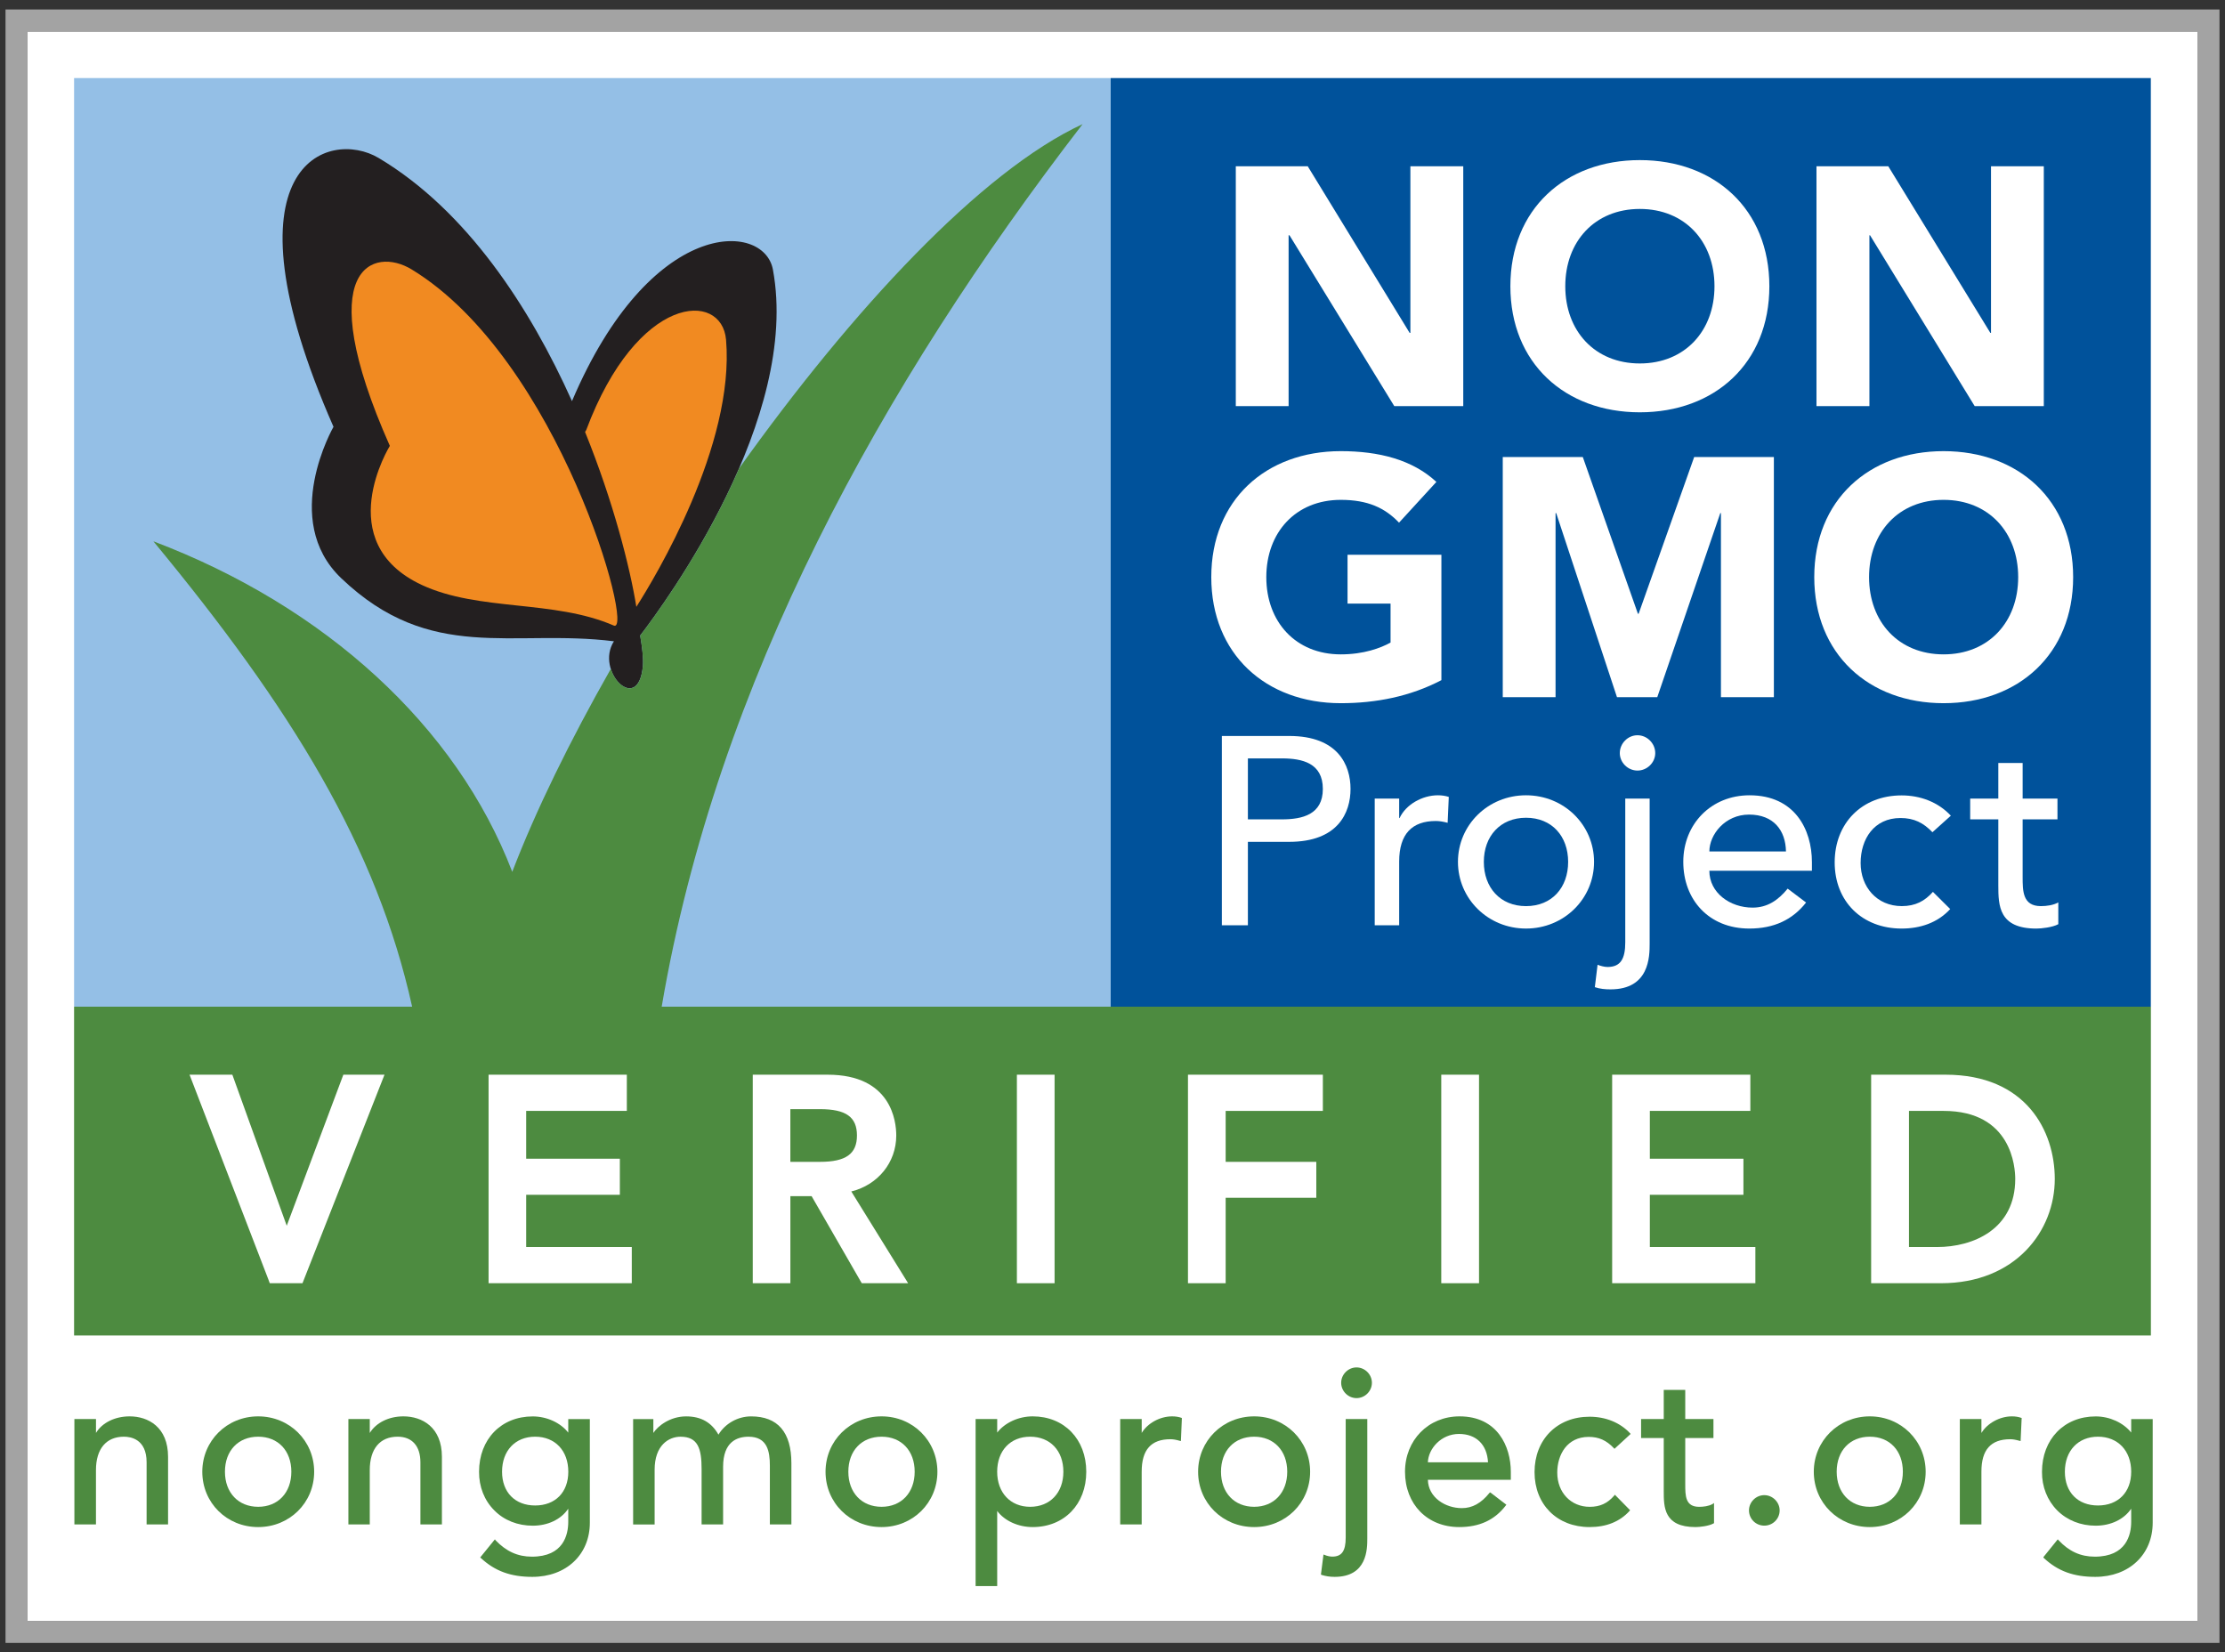<?xml version="1.0" encoding="UTF-8"?> <!-- Generator: Adobe Illustrator 18.1.1, SVG Export Plug-In . SVG Version: 6.00 Build 0) --> <svg xmlns="http://www.w3.org/2000/svg" xmlns:xlink="http://www.w3.org/1999/xlink" id="Layer_1" x="0px" y="0px" width="101px" height="75px" viewBox="0 0 101 75" xml:space="preserve"><rect x="0" y="0" width="101" height="75" fill="#333333" stroke="none"/> <g> <g> <rect x="1.251" y="1.43" fill="#FFFFFF" width="98.499" height="72.14"></rect> <path fill="#A3A3A3" d="M99.749,1.43v72.14H1.251V1.43H99.749 M100.749,0.43h-1H1.251h-1v1v72.14v1h1h98.499h1v-1V1.43V0.43 L100.749,0.43z"></path> </g> <rect x="3.363" y="3.543" fill="#94BFE6" width="47.055" height="42.15"></rect> <path fill="#231F20" d="M35.084,12.23c-0.415-2.189-5.561-2.389-9.12,5.977c-1.907-4.248-4.767-8.645-8.771-11.034 c-2.26-1.352-7.318,0.222-2.054,12.2c0,0-2.429,4.216,0.346,6.867c4.066,3.888,7.775,2.291,12.383,2.867 c-0.872,1.365,1.12,3.376,1.316,1.107c0.026-0.349-0.036-0.856-0.124-1.368 C30.205,27.354,36.341,18.991,35.084,12.23z"></path> <rect x="50.418" y="3.543" fill="#00529B" width="47.215" height="42.15"></rect> <path fill="#4D8B40" d="M30.036,45.693c2.514-14.753,9.979-28.209,19.106-40.059 C44.534,7.766,38.676,14.072,33.549,21.261c-1.6,3.705-3.843,6.74-4.49,7.586 c0.088,0.513,0.15,1.019,0.124,1.368c-0.137,1.603-1.166,1.071-1.456,0.144c-1.858,3.269-3.409,6.433-4.474,9.213 c-2.534-6.611-8.493-12.05-16.291-15.003c6.273,7.592,10.136,13.857,11.746,21.124H3.363v14.923h94.273V45.693 H30.036z"></path> <path fill="#F18A21" d="M32.958,15.422c-0.193-2.243-4.029-2.092-6.348,4.098c0,0-0.02,0.028-0.052,0.085 c1.29,3.187,2.041,6.155,2.328,7.938C29.738,26.211,33.363,20.206,32.958,15.422z"></path> <path fill="#F18A21" d="M27.861,28.393c0.976,0.424-2.472-12.088-9.179-16.167c-1.701-1.034-4.611-0.152-0.986,8.012 c0,0-2.707,4.371,1.45,6.312C21.748,27.759,25.137,27.211,27.861,28.393z"></path> <path fill="#FFFFFF" d="M56.097,7.546h3.265l4.627,7.564h0.033V7.546h2.4v10.887h-3.131l-4.758-7.755h-0.039v7.755 h-2.397V7.546z"></path> <path fill="#FFFFFF" d="M74.436,7.267c3.403,0,5.881,2.232,5.881,5.726c0,3.487-2.478,5.721-5.881,5.721 c-3.396,0-5.875-2.234-5.875-5.721C68.561,9.499,71.04,7.267,74.436,7.267z M74.436,16.497 c2.047,0,3.39-1.478,3.39-3.504c0-2.031-1.342-3.509-3.39-3.509c-2.044,0-3.383,1.478-3.383,3.509 C71.053,15.019,72.392,16.497,74.436,16.497z"></path> <path fill="#FFFFFF" d="M82.456,7.546h3.259l4.634,7.564h0.029V7.546h2.397v10.887h-3.138l-4.751-7.755H84.859v7.755 h-2.403V7.546z"></path> <path fill="#FFFFFF" d="M55.464,33.405H58.52c2.217,0,2.785,1.323,2.785,2.403c0,1.081-0.568,2.402-2.785,2.402 h-1.874v3.786h-1.182V33.405z M56.646,37.19h1.541c0.934,0,1.861-0.217,1.861-1.381 c0-1.171-0.927-1.386-1.861-1.386h-1.541V37.19z"></path> <path fill="#FFFFFF" d="M62.403,36.246h1.11v0.883h0.019c0.284-0.609,1.022-1.032,1.74-1.032 c0.176,0,0.343,0.025,0.493,0.074l-0.052,1.175c-0.183-0.049-0.366-0.082-0.535-0.082 c-1.074,0-1.665,0.581-1.665,1.842v2.89h-1.11V36.246z"></path> <path fill="#FFFFFF" d="M69.27,36.097c1.727,0,3.089,1.347,3.089,3.022c0,1.675-1.362,3.027-3.089,3.027 c-1.724,0-3.089-1.352-3.089-3.027C66.181,37.444,67.546,36.097,69.27,36.097z M69.27,41.128 c1.179,0,1.913-0.844,1.913-2.008c0-1.163-0.735-2.003-1.913-2.003c-1.172,0-1.914,0.841-1.914,2.003 C67.356,40.284,68.097,41.128,69.27,41.128z"></path> <path fill="#FFFFFF" d="M74.883,36.246v6.58c0,0.596-0.01,2.08-1.776,2.08c-0.245,0-0.477-0.02-0.712-0.1 l0.124-1.017c0.134,0.052,0.307,0.101,0.454,0.101c0.601,0,0.803-0.385,0.803-1.12v-6.524H74.883z M74.331,33.372 c0.441,0,0.806,0.374,0.806,0.81c0,0.428-0.366,0.793-0.806,0.793c-0.441,0-0.803-0.366-0.803-0.793 C73.528,33.746,73.89,33.372,74.331,33.372z"></path> <path fill="#FFFFFF" d="M77.593,39.523c0,1.006,0.944,1.673,1.962,1.673c0.673,0,1.163-0.336,1.593-0.862l0.836,0.63 c-0.617,0.787-1.463,1.182-2.576,1.182c-1.842,0-2.998-1.313-2.998-3.027c0-1.722,1.27-3.022,3.008-3.022 c2.047,0,2.831,1.548,2.831,3.035v0.39H77.593z M81.071,38.646c-0.016-0.957-0.562-1.673-1.675-1.673 c-1.091,0-1.802,0.906-1.802,1.673H81.071z"></path> <path fill="#FFFFFF" d="M87.719,37.774c-0.408-0.428-0.836-0.645-1.45-0.645c-1.205,0-1.809,0.959-1.809,2.044 c0,1.079,0.732,1.954,1.868,1.954c0.621,0,1.042-0.229,1.414-0.646l0.784,0.78 c-0.575,0.627-1.365,0.885-2.204,0.885c-1.793,0-3.04-1.228-3.04-3.004c0-1.768,1.224-3.04,3.04-3.04 c0.839,0,1.652,0.297,2.233,0.921L87.719,37.774z"></path> <path fill="#FFFFFF" d="M93.395,37.19h-1.581v2.612c0,0.64,0,1.326,0.829,1.326c0.258,0,0.565-0.041,0.79-0.168 v0.988c-0.265,0.147-0.777,0.199-0.996,0.199c-1.701,0-1.727-1.035-1.727-1.959v-2.998h-1.277v-0.944h1.277 v-1.615h1.104v1.615h1.581V37.19z"></path> <path fill="#FFFFFF" d="M8.967,49.032h1.404l2.629,7.288h0.033l2.73-7.288h1.326l-3.526,8.959h-1.143L8.967,49.032z"></path> <path fill="#FFFFFF" d="M13.731,58.244h-1.486l-0.059-0.162l-3.582-9.303h1.943l2.469,6.856l2.57-6.856h1.868 L13.731,58.244z M12.595,57.741h0.79l3.337-8.462h-0.787l-2.733,7.292h-0.349l-0.082-0.163l-2.573-7.128H9.329 L12.595,57.741z"></path> <path fill="#FFFFFF" d="M22.424,49.032h5.783v1.141h-4.568v2.668h4.255v1.135h-4.255v2.877h4.797v1.138h-6.012V49.032z "></path> <path fill="#FFFFFF" d="M28.68,58.244h-6.502v-9.465h6.276v1.644h-4.569v2.171h4.252v1.635h-4.252v2.372h4.794 V58.244z M22.672,57.741h5.515v-0.641h-4.797v-3.37h4.252V53.094h-4.252v-3.172h4.568v-0.643H22.672V57.741z"></path> <path fill="#FFFFFF" d="M34.418,49.032h3.151c2.289,0,2.87,1.381,2.87,2.506c0,1.14-0.849,2.214-2.201,2.361 l2.541,4.092h-1.515l-2.279-3.945h-1.355v3.945h-1.211V49.032z M35.629,52.978h1.593c0.963,0,1.92-0.227,1.92-1.44 c0-1.212-0.957-1.447-1.92-1.447h-1.593V52.978z"></path> <path fill="#FFFFFF" d="M41.223,58.244H39.12l-0.075-0.126l-2.204-3.827h-0.963v3.953h-1.708v-9.465h3.399 c2.89,0,3.115,2.109,3.115,2.759c0,1.231-0.839,2.245-2.041,2.541L41.223,58.244z M39.404,57.741h0.927 l-2.511-4.043l0.395-0.047c1.293-0.14,1.976-1.174,1.976-2.113c0-0.844-0.343-2.26-2.622-2.26h-2.9v8.462 h0.715v-3.95h1.744l0.069,0.126L39.404,57.741z M37.223,53.233h-1.838v-3.385h1.838c1.44,0,2.175,0.572,2.175,1.69 C39.398,52.661,38.663,53.233,37.223,53.233z M35.877,52.735h1.345c1.175,0,1.678-0.361,1.678-1.197 c0-0.843-0.503-1.195-1.678-1.195h-1.345V52.735z"></path> <path fill="#FFFFFF" d="M46.405,49.032h1.218v8.959h-1.218V49.032z"></path> <path fill="#FFFFFF" d="M47.871,58.244h-1.711v-9.465h1.711V58.244z M46.66,57.741h0.718v-8.462h-0.718V57.741z"></path> <path fill="#FFFFFF" d="M54.177,49.032h5.63v1.141h-4.415v2.805h4.108v1.138h-4.108v3.874h-1.215V49.032z"></path> <path fill="#FFFFFF" d="M55.637,58.244h-1.711v-9.465h6.123v1.644h-4.412v2.312h4.114v1.631h-4.114V58.244z M54.425,57.741h0.715V53.873h4.111v-0.64h-4.111v-3.311h4.418v-0.643h-5.133V57.741z"></path> <path fill="#FFFFFF" d="M65.674,49.032h1.212v8.959h-1.212V49.032z"></path> <path fill="#FFFFFF" d="M67.138,58.244h-1.714v-9.465h1.714V58.244z M65.923,57.741h0.718v-8.462h-0.718V57.741z"></path> <path fill="#FFFFFF" d="M73.43,49.032h5.78v1.141h-4.572v2.668h4.252v1.135h-4.252v2.877h4.797v1.138h-6.005V49.032z "></path> <path fill="#FFFFFF" d="M79.683,58.244h-6.502v-9.465h6.273v1.644h-4.562v2.171h4.248v1.635h-4.248v2.372h4.79V58.244 z M73.675,57.741h5.512v-0.641h-4.79v-3.37h4.245V53.094h-4.245v-3.172h4.562v-0.643h-5.284V57.741z"></path> <path fill="#FFFFFF" d="M85.189,49.032h3.125c3.785,0,4.709,2.823,4.709,4.479c0,2.292-1.711,4.48-4.915,4.48h-2.919 V49.032z M86.403,56.853h1.528c2.057,0,3.798-1.128,3.798-3.342c0-1.136-0.591-3.337-3.504-3.337h-1.822V56.853z"></path> <path fill="#FFFFFF" d="M88.108,58.244h-3.171v-9.465h3.376c3.657,0,4.96,2.554,4.96,4.732 C93.274,55.865,91.498,58.244,88.108,58.244z M85.437,57.741h2.671c3.21,0,4.66-2.189,4.66-4.23 c0-0.428-0.118-4.232-4.454-4.232H85.437V57.741z M87.932,57.099h-1.773v-7.178h2.067 c2.772,0,3.752,1.936,3.752,3.589C91.978,55.992,89.947,57.099,87.932,57.099z M86.655,56.601h1.277 c1.639,0,3.546-0.805,3.546-3.091c0-0.513-0.153-3.087-3.252-3.087H86.655V56.601z"></path> <path fill="#4D8B40" d="M3.419,64.446h0.891v0.727h0.023c0.229-0.5,0.823-0.841,1.551-0.841 c0.904,0,1.704,0.545,1.704,1.791v3.022H6.697V66.373c0-0.88-0.506-1.208-1.071-1.208 c-0.748,0-1.316,0.475-1.316,1.562v2.418H3.419V64.446z"></path> <path fill="#4D8B40" d="M7.628,69.193H6.655V66.373c0-1.052-0.718-1.163-1.029-1.163c-0.803,0-1.27,0.55-1.27,1.517 v2.466H3.377v-4.784h0.98v0.629c0.278-0.46,0.856-0.751,1.528-0.751c0.839,0,1.744,0.483,1.744,1.837V69.193z M6.737,69.106h0.813v-2.983c0-1.288-0.869-1.745-1.665-1.745c-0.696,0-1.287,0.32-1.512,0.816l-0.013,0.024H4.274 v-0.727H3.461v4.614h0.813v-2.379c0-1.017,0.49-1.605,1.352-1.605c0.699,0,1.11,0.46,1.11,1.251V69.106z"></path> <path fill="#4D8B40" d="M11.72,64.332c1.397,0,2.501,1.1,2.501,2.469c0,1.363-1.104,2.469-2.501,2.469 c-1.397,0-2.498-1.105-2.498-2.469C9.222,65.433,10.322,64.332,11.72,64.332z M11.72,68.437 c0.957,0,1.548-0.686,1.548-1.636c0-0.949-0.591-1.636-1.548-1.636c-0.947,0-1.548,0.687-1.548,1.636 C10.172,67.751,10.773,68.437,11.72,68.437z"></path> <path fill="#4D8B40" d="M11.72,69.312c-1.424,0-2.537-1.1-2.537-2.511c0-1.404,1.113-2.514,2.537-2.514 c1.424,0,2.541,1.11,2.541,2.514C14.26,68.211,13.143,69.312,11.72,69.312z M11.72,64.378 c-1.375,0-2.459,1.061-2.459,2.423c0,1.362,1.084,2.429,2.459,2.429c1.381,0,2.462-1.068,2.462-2.429 C14.182,65.439,13.101,64.378,11.72,64.378z M11.72,68.476c-0.947,0-1.584-0.669-1.584-1.675 c0-1.006,0.637-1.678,1.584-1.678c0.95,0,1.593,0.673,1.593,1.678C13.313,67.807,12.67,68.476,11.72,68.476z M11.72,65.21c-0.901,0-1.509,0.633-1.509,1.59c0,0.95,0.607,1.592,1.509,1.592 c0.901,0,1.505-0.642,1.505-1.592C13.225,65.844,12.621,65.21,11.72,65.21z"></path> <path fill="#4D8B40" d="M15.854,64.446h0.888v0.727h0.026c0.229-0.5,0.823-0.841,1.541-0.841 c0.914,0,1.708,0.545,1.708,1.791v3.022h-0.895V66.373c0-0.88-0.503-1.208-1.074-1.208 c-0.735,0-1.306,0.475-1.306,1.562v2.418h-0.888V64.446z"></path> <path fill="#4D8B40" d="M20.06,69.193h-0.976V66.373c0-0.74-0.379-1.163-1.035-1.163c-0.8,0-1.264,0.55-1.264,1.517 v2.466h-0.97v-4.784h0.97v0.632c0.284-0.464,0.862-0.754,1.525-0.754c0.846,0,1.75,0.483,1.75,1.837V69.193z M19.165,69.106h0.81v-2.983c0-1.288-0.859-1.745-1.665-1.745c-0.686,0-1.274,0.32-1.502,0.816l-0.016,0.024h-0.088 v-0.727h-0.803v4.614h0.803v-2.379c0-1.017,0.49-1.605,1.345-1.605c0.702,0,1.117,0.46,1.117,1.251V69.106z"></path> <path fill="#4D8B40" d="M26.731,69.109c0,1.416-1.029,2.421-2.567,2.421c-0.895,0-1.636-0.234-2.305-0.841 l0.607-0.754c0.464,0.498,0.989,0.759,1.682,0.759c1.323,0,1.692-0.834,1.692-1.626v-0.694H25.81 c-0.34,0.567-0.983,0.831-1.626,0.831c-1.381,0-2.403-1.042-2.394-2.405c0-1.391,0.94-2.469,2.394-2.469 c0.633,0,1.286,0.289,1.636,0.79h0.02v-0.676h0.891V69.109z M22.744,66.801c0,0.95,0.594,1.574,1.548,1.574 c0.947,0,1.548-0.624,1.548-1.574c0-0.949-0.601-1.636-1.548-1.636C23.338,65.165,22.744,65.852,22.744,66.801z"></path> <path fill="#4D8B40" d="M24.164,71.572c-0.976,0-1.695-0.26-2.332-0.852l-0.033-0.024l0.023-0.034l0.643-0.793 l0.029,0.041c0.483,0.504,1.006,0.745,1.652,0.745c1.433,0,1.649-0.994,1.649-1.584v-0.593 c-0.33,0.49-0.927,0.771-1.613,0.771c-0.676,0-1.3-0.242-1.744-0.696c-0.454-0.452-0.696-1.074-0.692-1.75 c0-1.476,1.002-2.514,2.436-2.514c0.64,0,1.264,0.287,1.613,0.736v-0.614h0.98v4.701 C26.776,70.561,25.702,71.572,24.164,71.572z M21.918,70.677c0.617,0.562,1.306,0.808,2.247,0.808 c1.486,0,2.524-0.978,2.524-2.376v-4.617h-0.806v0.673h-0.085l-0.013-0.02c-0.323-0.472-0.947-0.767-1.6-0.767 c-1.385,0-2.348,0.996-2.348,2.423c-0.003,0.65,0.229,1.254,0.66,1.688c0.434,0.434,1.035,0.676,1.688,0.676 c0.696,0,1.283-0.299,1.59-0.813l0.01-0.02h0.098v0.736c0,0.627-0.225,1.67-1.734,1.67 c-0.659,0-1.192-0.242-1.678-0.745L21.918,70.677z M24.292,68.417c-0.963,0-1.59-0.637-1.59-1.616 c0-1.006,0.637-1.678,1.59-1.678c0.954,0,1.59,0.673,1.59,1.678C25.882,67.78,25.258,68.417,24.292,68.417z M24.292,65.21c-0.901,0-1.502,0.633-1.502,1.59c0,0.934,0.591,1.532,1.502,1.532c0.914,0,1.505-0.598,1.505-1.532 C25.797,65.844,25.196,65.21,24.292,65.21z"></path> <path fill="#4D8B40" d="M28.778,64.446h0.839v0.741h0.023c0.082-0.278,0.66-0.856,1.505-0.856 c0.692,0,1.169,0.294,1.466,0.872c0.31-0.578,0.921-0.872,1.482-0.872c1.453,0,1.783,1.03,1.783,2.08v2.733 h-0.885v-2.614c0-0.717-0.15-1.367-1.016-1.367c-0.862,0-1.202,0.585-1.202,1.411v2.57h-0.891v-2.459 c0-0.885-0.127-1.522-0.993-1.522c-0.643,0-1.215,0.485-1.215,1.541v2.439h-0.898V64.446z"></path> <path fill="#4D8B40" d="M35.923,69.193h-0.976v-2.661c0-0.655-0.111-1.321-0.97-1.321 c-0.526,0-1.153,0.235-1.153,1.365v2.617h-0.976v-2.506c0-0.937-0.163-1.476-0.957-1.476 c-0.535,0-1.175,0.389-1.175,1.496v2.487h-0.976v-4.784h0.918v0.629c0.203-0.314,0.757-0.751,1.489-0.751 c0.673,0,1.153,0.273,1.466,0.829c0.304-0.503,0.875-0.829,1.482-0.829c1.215,0,1.829,0.722,1.829,2.126V69.193z M35.035,69.106h0.806v-2.694c0-1.371-0.572-2.034-1.747-2.034c-0.604,0-1.169,0.336-1.45,0.844l-0.033,0.077 l-0.043-0.077c-0.294-0.567-0.757-0.844-1.424-0.844c-0.843,0-1.397,0.586-1.47,0.82l-0.01,0.025h-0.095 v-0.73h-0.748v4.614h0.81V66.706c0-1.169,0.676-1.584,1.257-1.584c0.96,0,1.032,0.775,1.032,1.564v2.42h0.816 v-2.531c0-0.949,0.424-1.453,1.238-1.453c0.937,0,1.058,0.751,1.058,1.409V69.106z"></path> <path fill="#4D8B40" d="M40.018,64.332c1.394,0,2.495,1.1,2.495,2.469c0,1.363-1.1,2.469-2.495,2.469 c-1.404,0-2.505-1.105-2.505-2.469C37.513,65.433,38.614,64.332,40.018,64.332z M40.018,68.437 c0.947,0,1.548-0.686,1.548-1.636c0-0.949-0.601-1.636-1.548-1.636c-0.954,0-1.545,0.687-1.545,1.636 C38.473,67.751,39.065,68.437,40.018,68.437z"></path> <path fill="#4D8B40" d="M40.018,69.312c-1.43,0-2.544-1.1-2.544-2.511c0-1.404,1.113-2.514,2.544-2.514 c1.42,0,2.534,1.11,2.534,2.514C42.552,68.211,41.438,69.312,40.018,69.312z M40.018,64.378 c-1.381,0-2.459,1.061-2.459,2.423c0,1.362,1.077,2.429,2.459,2.429c1.375,0,2.452-1.068,2.452-2.429 C42.47,65.439,41.393,64.378,40.018,64.378z M40.018,68.476c-0.954,0-1.59-0.669-1.59-1.675 c0-1.006,0.637-1.678,1.59-1.678c0.947,0,1.587,0.673,1.587,1.678C41.605,67.807,40.965,68.476,40.018,68.476z M40.018,65.21c-0.901,0-1.509,0.633-1.509,1.59c0,0.95,0.607,1.592,1.509,1.592c0.898,0,1.502-0.642,1.502-1.592 C41.52,65.844,40.916,65.21,40.018,65.21z"></path> <path fill="#4D8B40" d="M44.328,64.446h0.895v0.676h0.019c0.349-0.501,1.002-0.79,1.633-0.79 c1.456,0,2.39,1.078,2.39,2.469c0,1.404-0.944,2.469-2.39,2.469c-0.676,0-1.319-0.31-1.633-0.794h-0.019v3.475 h-0.895V64.446z M45.223,66.801c0,0.95,0.594,1.636,1.538,1.636c0.954,0,1.551-0.686,1.551-1.636 c0-0.949-0.598-1.636-1.551-1.636C45.817,65.165,45.223,65.852,45.223,66.801z"></path> <path fill="#4D8B40" d="M45.266,71.99h-0.98v-7.581h0.98v0.614c0.349-0.449,0.97-0.736,1.61-0.736 c1.434,0,2.433,1.038,2.433,2.514s-0.999,2.511-2.433,2.511c-0.656,0-1.274-0.281-1.61-0.732V71.99z M44.367,71.905h0.813v-3.474h0.085l0.013,0.016c0.304,0.477,0.931,0.784,1.597,0.784 c1.381,0,2.348-1.001,2.348-2.429c0-1.427-0.967-2.423-2.348-2.423c-0.65,0-1.277,0.295-1.597,0.767l-0.013,0.02 h-0.085v-0.673h-0.813V71.905z M46.761,68.476c-0.944,0-1.58-0.669-1.58-1.675c0-1.006,0.637-1.678,1.58-1.678 c0.954,0,1.593,0.673,1.593,1.678C48.355,67.807,47.715,68.476,46.761,68.476z M46.761,65.21 c-0.895,0-1.496,0.633-1.496,1.59c0,0.95,0.601,1.592,1.496,1.592c0.908,0,1.509-0.642,1.509-1.592 C48.27,65.844,47.669,65.21,46.761,65.21z"></path> <path fill="#4D8B40" d="M50.892,64.446h0.891v0.727h0.02c0.225-0.5,0.826-0.841,1.404-0.841 c0.144,0,0.284,0.016,0.398,0.06l-0.042,0.957c-0.141-0.037-0.291-0.067-0.434-0.067 c-0.872,0-1.345,0.478-1.345,1.512v2.351h-0.891V64.446z"></path> <path fill="#4D8B40" d="M51.826,69.193h-0.976v-4.784h0.976v0.629c0.265-0.439,0.823-0.751,1.381-0.751 c0.157,0,0.3,0.023,0.418,0.065l0.023,0.01v0.034l-0.043,1.011l-0.049-0.01 c-0.173-0.051-0.31-0.072-0.428-0.072c-0.875,0-1.303,0.477-1.303,1.469V69.193z M50.931,69.106h0.813v-2.312 c0-1.034,0.464-1.554,1.385-1.554c0.111,0,0.235,0.02,0.398,0.062l0.036-0.875c-0.101-0.034-0.215-0.049-0.356-0.049 c-0.575,0-1.149,0.346-1.365,0.816l-0.016,0.024h-0.082v-0.727h-0.813V69.106z"></path> <path fill="#4D8B40" d="M56.93,64.332c1.397,0,2.498,1.1,2.498,2.469c0,1.363-1.1,2.469-2.498,2.469 s-2.498-1.105-2.498-2.469C54.432,65.433,55.532,64.332,56.93,64.332z M56.93,68.437 c0.95,0,1.544-0.686,1.544-1.636c0-0.949-0.594-1.636-1.544-1.636c-0.957,0-1.551,0.687-1.551,1.636 C55.379,67.751,55.973,68.437,56.93,68.437z"></path> <path fill="#4D8B40" d="M56.93,69.312c-1.427,0-2.544-1.1-2.544-2.511c0-1.404,1.117-2.514,2.544-2.514 c1.427,0,2.541,1.11,2.541,2.514C59.47,68.211,58.357,69.312,56.93,69.312z M56.93,64.378 c-1.378,0-2.452,1.061-2.452,2.423c0,1.362,1.074,2.429,2.452,2.429c1.375,0,2.459-1.068,2.459-2.429 C59.389,65.439,58.304,64.378,56.93,64.378z M56.93,68.476c-0.957,0-1.59-0.669-1.59-1.675 c0-1.006,0.633-1.678,1.59-1.678c0.95,0,1.587,0.673,1.587,1.678C58.517,67.807,57.88,68.476,56.93,68.476z M56.93,65.21c-0.901,0-1.505,0.633-1.505,1.59c0,0.95,0.604,1.592,1.505,1.592 c0.895,0,1.502-0.642,1.502-1.592C58.432,65.844,57.825,65.21,56.93,65.21z"></path> <path fill="#4D8B40" d="M62.027,64.446v5.378c0,0.486-0.01,1.706-1.443,1.706c-0.196,0-0.382-0.021-0.575-0.09 l0.101-0.829c0.108,0.049,0.242,0.083,0.366,0.083c0.49,0,0.653-0.318,0.653-0.909v-5.339H62.027z M61.576,62.108 c0.359,0,0.656,0.294,0.656,0.655c0,0.361-0.297,0.658-0.656,0.658c-0.353,0-0.653-0.297-0.653-0.658 C60.923,62.402,61.224,62.108,61.576,62.108z"></path> <path fill="#4D8B40" d="M60.584,71.572c-0.232,0-0.415-0.034-0.591-0.088L59.96,71.464l0.006-0.033l0.111-0.873 l0.049,0.018c0.124,0.052,0.258,0.077,0.349,0.077c0.431,0,0.611-0.25,0.611-0.867v-5.377h0.98v5.416 C62.066,70.303,62.066,71.572,60.584,71.572z M60.058,71.413c0.157,0.047,0.32,0.072,0.526,0.072 c1.404,0,1.404-1.206,1.404-1.66v-5.332h-0.813v5.293c0,0.444-0.078,0.954-0.699,0.954 c-0.111,0-0.235-0.033-0.327-0.062L60.058,71.413z M61.576,63.459c-0.376,0-0.696-0.315-0.696-0.696 c0-0.38,0.32-0.697,0.696-0.697c0.382,0,0.699,0.317,0.699,0.697C62.275,63.144,61.958,63.459,61.576,63.459z M61.576,62.151c-0.327,0-0.611,0.281-0.611,0.612c0,0.332,0.284,0.614,0.611,0.614 c0.33,0,0.617-0.282,0.617-0.614C62.194,62.432,61.906,62.151,61.576,62.151z"></path> <path fill="#4D8B40" d="M64.767,67.127c0,0.82,0.764,1.362,1.59,1.362c0.545,0,0.937-0.271,1.29-0.699 l0.676,0.516c-0.5,0.642-1.185,0.963-2.083,0.963c-1.486,0-2.42-1.078-2.42-2.469 c0-1.404,1.016-2.469,2.433-2.469c1.652,0,2.286,1.267,2.286,2.472v0.323H64.767z M67.588,66.412 c-0.023-0.785-0.461-1.365-1.362-1.365c-0.878,0-1.46,0.74-1.46,1.365H67.588z"></path> <path fill="#4D8B40" d="M66.24,69.312c-1.45,0-2.462-1.035-2.462-2.511c0-1.433,1.058-2.514,2.475-2.514 c1.718,0,2.328,1.363,2.328,2.518v0.362h-3.765c0.019,0.805,0.797,1.285,1.541,1.285 c0.477,0,0.875-0.222,1.251-0.687l0.029-0.029l0.036,0.021l0.705,0.54l-0.026,0.036 C67.849,68.992,67.157,69.312,66.24,69.312z M66.252,64.378c-1.385,0-2.394,1.019-2.394,2.423 c0,1.429,0.976,2.429,2.381,2.429c0.869,0,1.531-0.307,2.021-0.911l-0.611-0.475 c-0.389,0.475-0.8,0.686-1.293,0.686c-0.803,0-1.626-0.521-1.626-1.403v-0.038h3.765V66.804 C68.496,65.689,67.908,64.378,66.252,64.378z M67.627,66.453h-2.896v-0.041c0-0.666,0.617-1.404,1.496-1.404 c0.849,0,1.381,0.522,1.401,1.404V66.453z M64.816,66.373h2.73c-0.043-0.802-0.532-1.288-1.319-1.288 C65.417,65.085,64.835,65.757,64.816,66.373z"></path> <path fill="#4D8B40" d="M73.286,65.7c-0.327-0.351-0.676-0.527-1.169-0.527c-0.973,0-1.466,0.785-1.466,1.667 c0,0.878,0.598,1.597,1.512,1.597c0.496,0,0.846-0.181,1.149-0.529l0.63,0.643 c-0.47,0.509-1.1,0.718-1.786,0.718c-1.45,0-2.459-0.999-2.459-2.452c0-1.443,0.989-2.479,2.459-2.479 c0.686,0,1.339,0.238,1.803,0.746L73.286,65.7z"></path> <path fill="#4D8B40" d="M72.156,69.312c-1.473,0-2.498-1.022-2.498-2.495c0-1.479,1.025-2.514,2.498-2.514 c0.735,0,1.391,0.271,1.838,0.751l0.026,0.031l-0.033,0.031l-0.702,0.645l-0.026-0.031 c-0.34-0.356-0.682-0.511-1.143-0.511c-0.986,0-1.427,0.813-1.427,1.621c0,0.901,0.617,1.553,1.473,1.553 c0.464,0,0.81-0.157,1.113-0.511l0.029-0.038l0.692,0.704l-0.023,0.029 C73.531,69.065,72.921,69.312,72.156,69.312z M72.156,64.381c-1.42,0-2.416,1.009-2.416,2.436 c0,1.419,0.996,2.413,2.416,2.413c0.722,0,1.303-0.235,1.724-0.679l-0.568-0.58 c-0.317,0.349-0.669,0.504-1.149,0.504c-0.904,0-1.558-0.686-1.558-1.636c0-0.852,0.467-1.708,1.512-1.708 c0.473,0,0.823,0.15,1.172,0.508l0.611-0.555C73.466,64.632,72.849,64.381,72.156,64.381z"></path> <path fill="#4D8B40" d="M77.737,65.222h-1.277v2.131c0,0.529,0,1.084,0.673,1.084c0.206,0,0.457-0.026,0.633-0.144 v0.816c-0.203,0.121-0.624,0.16-0.8,0.16c-1.381,0-1.398-0.843-1.398-1.597V65.222h-1.035v-0.776h1.035v-1.313 h0.891v1.313h1.277V65.222z"></path> <path fill="#4D8B40" d="M76.966,69.312c-1.443,0-1.443-0.913-1.443-1.639v-2.403h-1.029v-0.861h1.029v-1.323h0.976 v1.323h1.28v0.861h-1.28v2.083c0,0.539,0,1.04,0.633,1.04c0.183,0,0.431-0.026,0.614-0.131l0.059-0.044v0.918 l-0.02,0.01C77.57,69.269,77.143,69.312,76.966,69.312z M74.573,65.181h1.035v2.492 c0,0.726,0,1.558,1.358,1.558c0.153,0,0.545-0.037,0.754-0.145v-0.718c-0.189,0.091-0.421,0.109-0.588,0.109 c-0.722,0-0.722-0.594-0.722-1.123v-2.172h1.287v-0.689h-1.287v-1.321H75.608v1.321h-1.035V65.181z"></path> <path fill="#4D8B40" d="M79.435,68.554c0-0.362,0.294-0.655,0.653-0.655c0.356,0,0.653,0.292,0.653,0.655 c0,0.353-0.297,0.651-0.653,0.651C79.729,69.206,79.435,68.907,79.435,68.554z"></path> <path fill="#4D8B40" d="M80.088,69.247c-0.389,0-0.696-0.309-0.696-0.692c0-0.376,0.314-0.692,0.696-0.692 c0.376,0,0.696,0.317,0.696,0.692C80.784,68.938,80.473,69.247,80.088,69.247z M80.088,67.94 c-0.327,0-0.611,0.278-0.611,0.614c0,0.333,0.271,0.611,0.611,0.611c0.33,0,0.614-0.281,0.614-0.611 C80.702,68.218,80.418,67.94,80.088,67.94z"></path> <path fill="#4D8B40" d="M84.875,64.332c1.401,0,2.495,1.1,2.495,2.469c0,1.363-1.094,2.469-2.495,2.469 c-1.401,0-2.501-1.105-2.501-2.469C82.374,65.433,83.475,64.332,84.875,64.332z M84.875,68.437 c0.954,0,1.548-0.686,1.548-1.636c0-0.949-0.594-1.636-1.548-1.636c-0.95,0-1.544,0.687-1.544,1.636 C83.331,67.751,83.925,68.437,84.875,68.437z"></path> <path fill="#4D8B40" d="M84.875,69.312c-1.42,0-2.541-1.1-2.541-2.511c0-1.404,1.12-2.514,2.541-2.514 c1.424,0,2.537,1.11,2.537,2.514C87.412,68.211,86.299,69.312,84.875,69.312z M84.875,64.378 c-1.375,0-2.459,1.061-2.459,2.423c0,1.362,1.084,2.429,2.459,2.429c1.375,0,2.456-1.068,2.456-2.429 C87.331,65.439,86.25,64.378,84.875,64.378z M84.875,68.476c-0.95,0-1.587-0.669-1.587-1.675 c0-1.006,0.637-1.678,1.587-1.678c0.947,0,1.587,0.673,1.587,1.678C86.462,67.807,85.822,68.476,84.875,68.476z M84.875,65.21c-0.895,0-1.502,0.633-1.502,1.59c0,0.95,0.607,1.592,1.502,1.592c0.901,0,1.502-0.642,1.502-1.592 C86.377,65.844,85.776,65.21,84.875,65.21z"></path> <path fill="#4D8B40" d="M89.013,64.446h0.888v0.727h0.023c0.229-0.5,0.82-0.841,1.401-0.841 c0.141,0,0.281,0.016,0.398,0.06l-0.036,0.957c-0.15-0.037-0.3-0.067-0.434-0.067 c-0.869,0-1.352,0.478-1.352,1.512v2.351h-0.888V64.446z"></path> <path fill="#4D8B40" d="M89.943,69.193h-0.98v-4.784h0.98v0.632c0.265-0.439,0.829-0.754,1.381-0.754 c0.167,0,0.3,0.023,0.418,0.065l0.029,0.01l-0.003,0.034l-0.046,1.011l-0.046-0.01 c-0.18-0.051-0.31-0.072-0.424-0.072c-0.882,0-1.309,0.477-1.309,1.469V69.193z M89.052,69.106h0.806v-2.312 c0-1.034,0.467-1.554,1.394-1.554c0.108,0,0.238,0.013,0.398,0.062l0.033-0.875c-0.101-0.034-0.222-0.049-0.359-0.049 c-0.568,0-1.146,0.346-1.365,0.816l-0.01,0.024h-0.091v-0.727h-0.806V69.106z"></path> <path fill="#4D8B40" d="M97.676,69.109c0,1.416-1.032,2.421-2.567,2.421c-0.898,0-1.633-0.234-2.299-0.841 l0.598-0.754c0.467,0.498,0.993,0.759,1.682,0.759c1.329,0,1.695-0.834,1.695-1.626v-0.694h-0.029 c-0.336,0.567-0.986,0.831-1.626,0.831c-1.378,0-2.403-1.042-2.397-2.405c0-1.391,0.937-2.469,2.397-2.469 c0.633,0,1.29,0.289,1.636,0.79h0.02v-0.676h0.891V69.109z M93.686,66.801c0,0.95,0.594,1.574,1.548,1.574 c0.954,0,1.551-0.624,1.551-1.574c0-0.949-0.598-1.636-1.551-1.636C94.28,65.165,93.686,65.852,93.686,66.801z"></path> <path fill="#4D8B40" d="M95.109,71.572c-0.976,0-1.695-0.26-2.328-0.852l-0.026-0.024l0.013-0.034l0.64-0.793 l0.039,0.041c0.473,0.504,0.996,0.745,1.643,0.745c1.433,0,1.652-0.994,1.652-1.584v-0.593 c-0.33,0.487-0.927,0.771-1.613,0.771c-0.676,0-1.293-0.242-1.747-0.696c-0.447-0.452-0.696-1.074-0.689-1.75 c0-1.476,1.006-2.514,2.436-2.514c0.64,0,1.257,0.287,1.613,0.732v-0.609h0.976v4.701 C97.718,70.561,96.644,71.572,95.109,71.572z M92.869,70.677c0.611,0.562,1.3,0.808,2.24,0.808 c1.486,0,2.524-0.978,2.524-2.376v-4.617h-0.81v0.673h-0.078l-0.02-0.02c-0.32-0.472-0.947-0.767-1.597-0.767 c-1.378,0-2.348,0.996-2.348,2.423c-0.006,0.65,0.232,1.254,0.666,1.688c0.428,0.434,1.025,0.676,1.682,0.676 c0.692,0,1.283-0.299,1.587-0.813l0.01-0.02h0.098v0.736c0,0.627-0.222,1.67-1.734,1.67 c-0.653,0-1.189-0.242-1.675-0.745L92.869,70.677z M95.233,68.417c-0.963,0-1.587-0.637-1.587-1.616 c0-1.006,0.64-1.678,1.587-1.678c0.95,0,1.59,0.673,1.59,1.678C96.823,67.78,96.2,68.417,95.233,68.417z M95.233,65.21c-0.895,0-1.502,0.633-1.502,1.59c0,0.934,0.591,1.532,1.502,1.532 c0.914,0,1.509-0.598,1.509-1.532C96.742,65.844,96.135,65.21,95.233,65.21z"></path> <path fill="#FFFFFF" d="M65.43,30.871c-1.417,0.743-2.972,1.046-4.568,1.046c-3.406,0-5.878-2.232-5.878-5.721 c0-3.494,2.472-5.719,5.878-5.719c1.727,0,3.246,0.384,4.34,1.396l-1.695,1.85 c-0.643-0.676-1.427-1.035-2.645-1.035c-2.047,0-3.38,1.479-3.38,3.509c0,2.029,1.332,3.504,3.38,3.504 c1.045,0,1.815-0.289,2.26-0.536v-1.768h-1.953v-2.216h4.261V30.871z"></path> <path fill="#FFFFFF" d="M68.215,20.745h3.634l2.501,7.112h0.033l2.521-7.112h3.618v10.899h-2.403v-8.355h-0.029 l-2.861,8.355h-1.829l-2.759-8.355h-0.029v8.355H68.215V20.745z"></path> <path fill="#FFFFFF" d="M88.226,20.477c3.399,0,5.881,2.225,5.881,5.719c0,3.489-2.482,5.721-5.881,5.721 c-3.396,0-5.871-2.232-5.871-5.721C82.354,22.703,84.83,20.477,88.226,20.477z M88.226,29.701 c2.047,0,3.386-1.474,3.386-3.504c0-2.03-1.339-3.509-3.386-3.509c-2.044,0-3.383,1.479-3.383,3.509 C84.843,28.226,86.181,29.701,88.226,29.701z"></path> </g> <g> </g> <g> </g> <g> </g> <g> </g> <g> </g> <g> </g> </svg> 